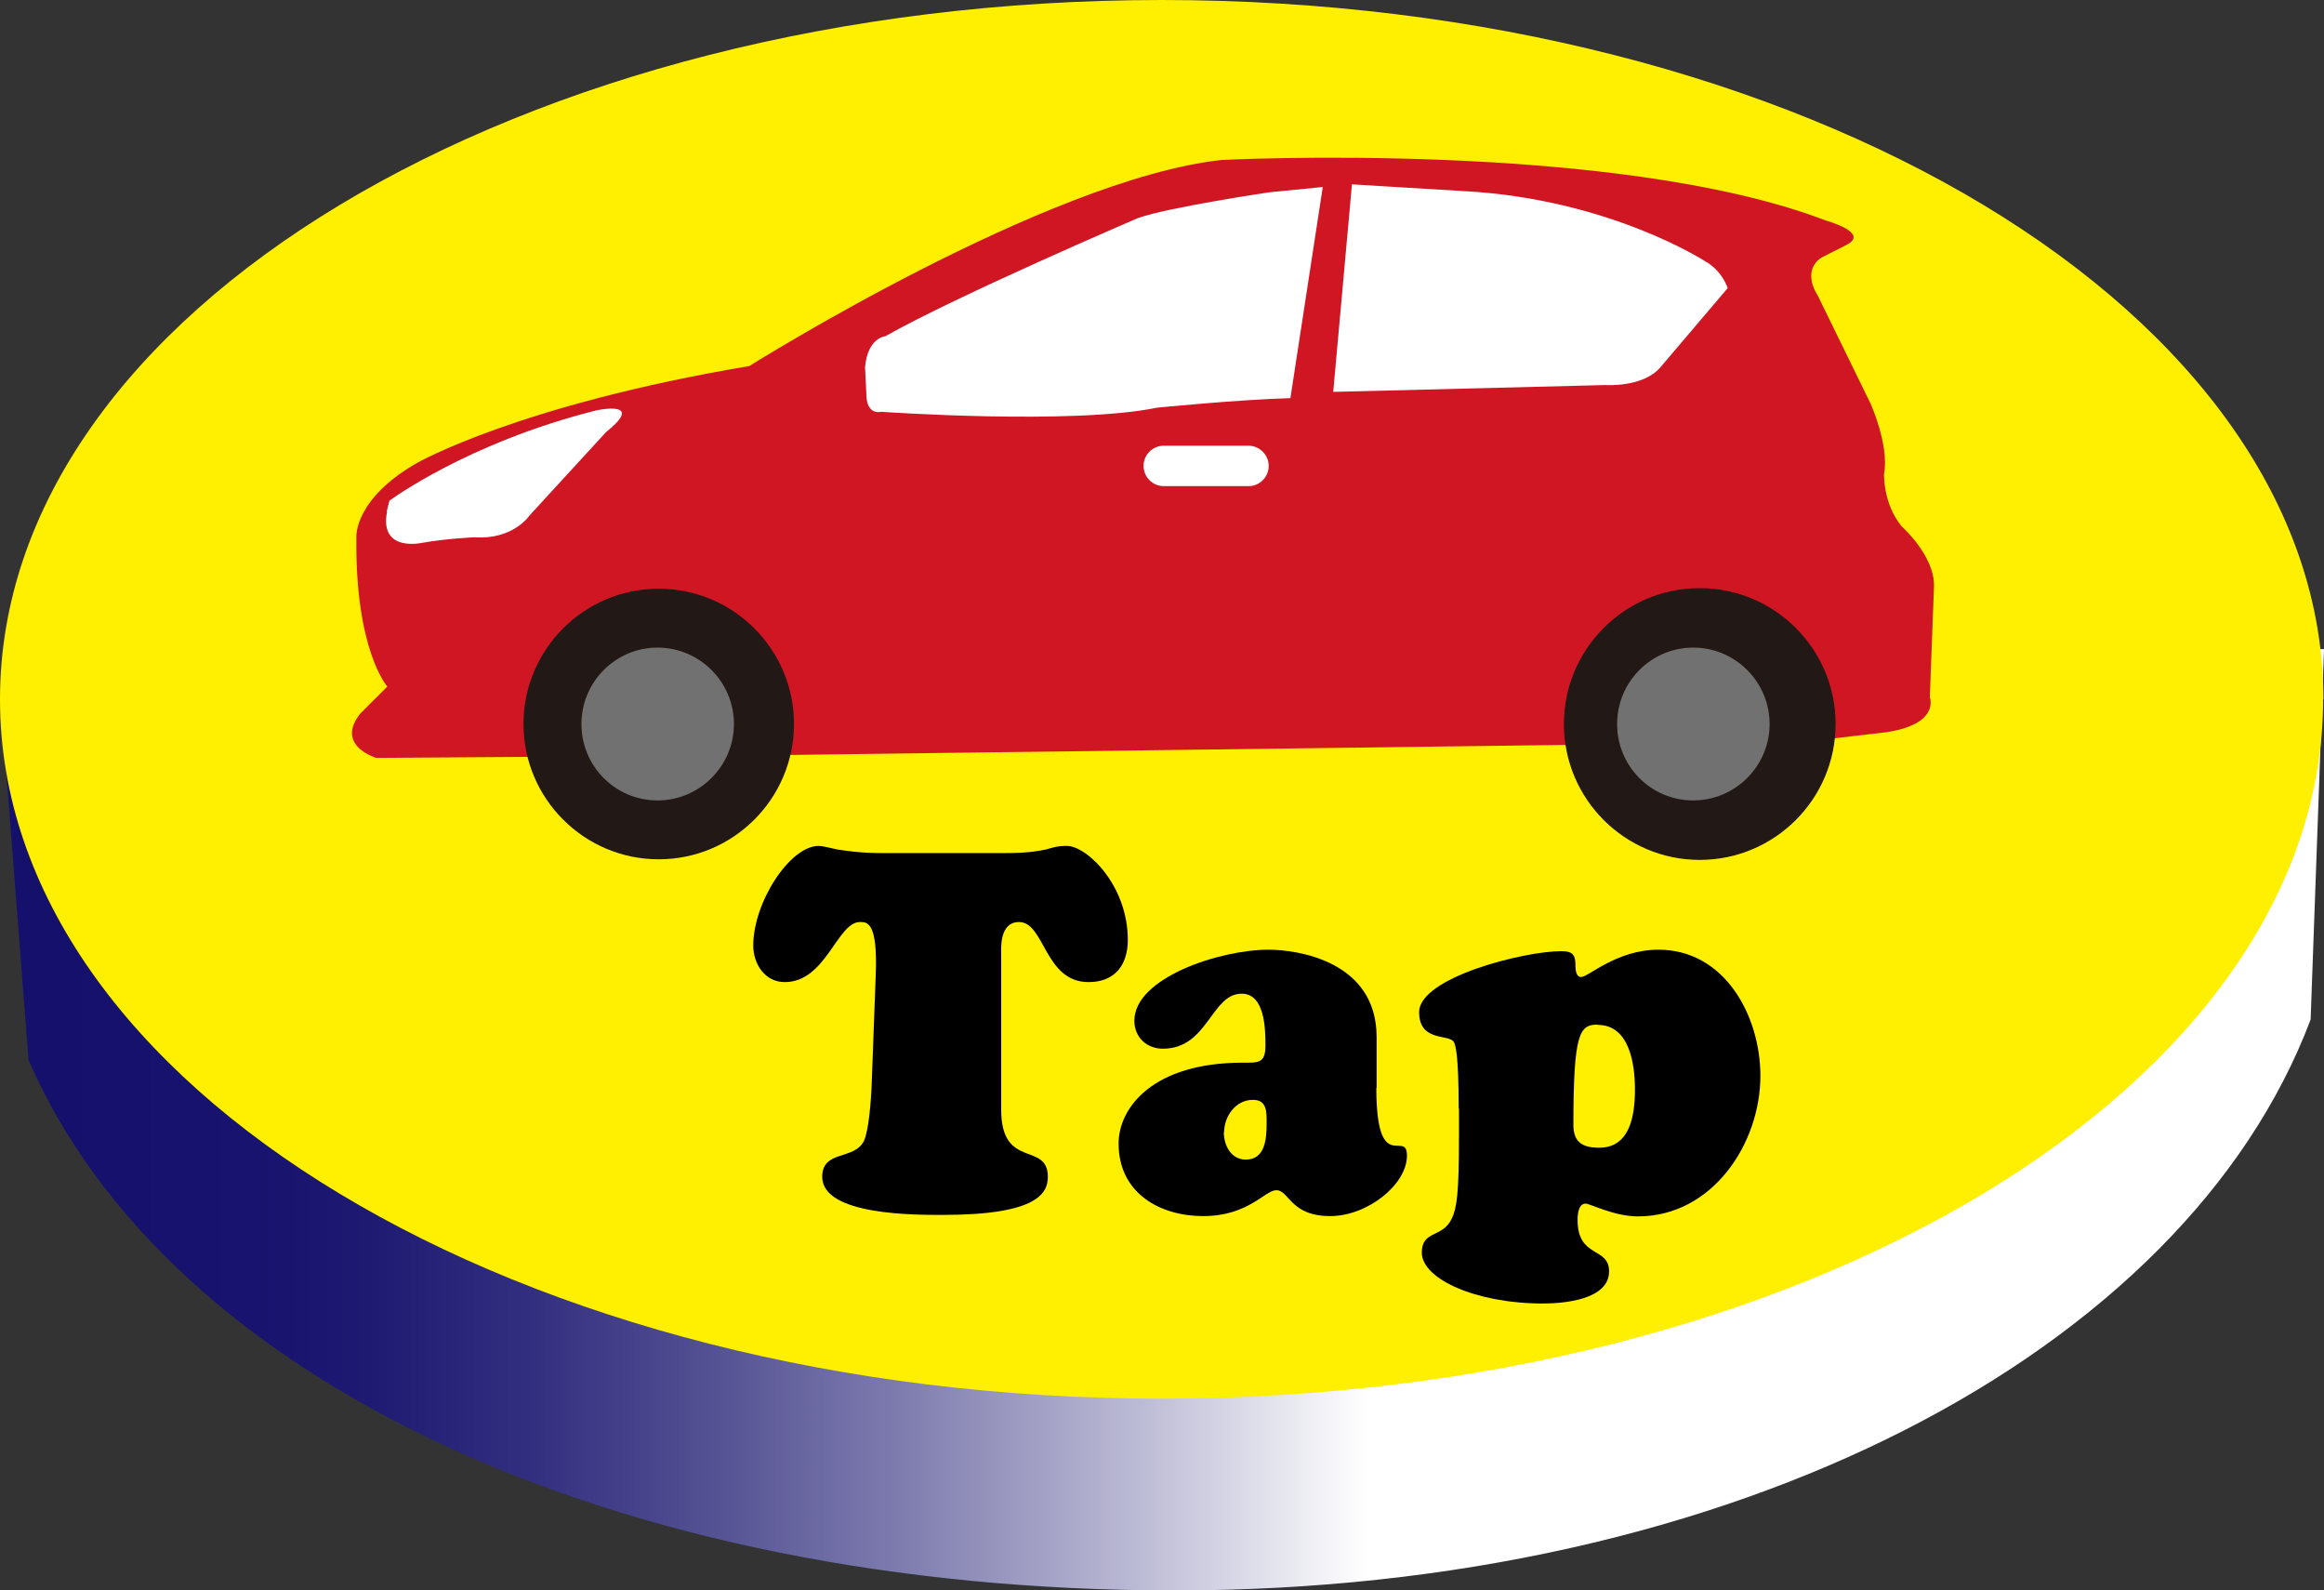 <?xml version="1.0" encoding="UTF-8"?><svg id="Layer_2" xmlns="http://www.w3.org/2000/svg" xmlns:xlink="http://www.w3.org/1999/xlink" viewBox="0 0 78.18 53.48"><rect x="0" y="0" width="78.18" height="53.48" fill="#333333" stroke="none"/><defs><style>.cls-1{fill:#fff;}.cls-2{fill:url(#_名称未設定グラデーション_203);}.cls-3{fill:#d01623;}.cls-4{fill:#221815;}.cls-5{stroke:#221815;stroke-miterlimit:10;stroke-width:.04px;}.cls-5,.cls-6{fill:none;}.cls-7{fill:#ffef00;}.cls-8{clip-path:url(#clippath);}.cls-9{fill:#727171;}</style><clipPath id="clippath"><path class="cls-6" d="M.05,23.87l.91,11.78c4.69,10.79,19.78,17.84,38.56,17.84s33.98-7.99,38.21-19.2l.45-12.46L.05,23.87Z"/></clipPath><linearGradient id="_名称未設定グラデーション_203" x1="-387.09" y1="340.7" x2="-385.97" y2="340.7" gradientTransform="translate(26858.69 23677.54) scale(69.39 -69.39)" gradientUnits="userSpaceOnUse"><stop offset="0" stop-color="#14106c"/><stop offset=".03" stop-color="#14106c"/><stop offset=".12" stop-color="#17136e"/><stop offset=".17" stop-color="#1e1a72"/><stop offset=".24" stop-color="#322e7f"/><stop offset=".32" stop-color="#535093"/><stop offset=".41" stop-color="#817fb0"/><stop offset=".51" stop-color="#bcbbd5"/><stop offset=".61" stop-color="#fff"/><stop offset=".75" stop-color="#fff"/><stop offset="1" stop-color="#fff"/></linearGradient></defs><g id="_レイヤー_1"><g><g class="cls-8"><rect class="cls-2" x=".05" y="21.83" width="78.13" height="31.65"/></g><path class="cls-7" d="M78.15,23.52c0,12.99-17.49,23.52-39.08,23.52S0,36.52,0,23.52,17.49,0,39.08,0s39.08,10.53,39.08,23.52"/><g><path d="M33.86,28.69c.73,0,1.08-.07,1.33-.12,.24-.07,.38-.12,.7-.12,.67,0,2.05,1.32,2.05,3.16,0,.85-.44,1.42-1.32,1.42-1.49,0-1.47-2.02-2.34-2.02-.67,0-.6,.92-.6,1.06v5.25c0,2.03,1.57,1.06,1.57,2.26,0,.53-.32,1.28-3.52,1.28-.87,0-4.07,.03-4.07-1.28,0-.91,1.06-.55,1.4-1.2,.17-.36,.24-1.38,.26-1.81l.14-3.78c.07-1.79-.29-1.78-.53-1.78-.77,0-1.14,2.02-2.53,2.02-.67,0-1.06-.61-1.06-1.23,0-1.45,1.23-3.35,2.2-3.35,.12,0,.31,.05,.63,.12,.32,.05,.79,.12,1.47,.12h4.2Z"/><path d="M46.3,36.58c0,3.01,1.03,1.37,1.03,2.29,0,.97-1.33,2.03-2.58,2.03-1.35,0-1.38-.87-1.81-.87-.21,0-.43,.22-.8,.43-.38,.22-.89,.44-1.67,.44-1.42,0-2.84-.75-2.84-2.44,0-1.21,1.16-2.72,4.17-2.72,.53,0,.77,.03,.77-.58,0-.56-.02-1.74-.8-1.74-1.03,0-1.13,1.85-2.65,1.85-.55,0-.96-.39-.96-.94,0-1.45,2.89-2.39,4.51-2.39,.97,0,3.64,.38,3.64,2.94v1.71Zm-5.13,1.5c0,.44,.24,.92,.74,.92,.65,0,.7-.7,.7-1.21,0-.38,.02-.8-.46-.8-.58,0-.97,.55-.97,1.09Z"/><path d="M49.07,37.28c0-1.79-.1-2.19-.19-2.27-.22-.22-1.14,0-1.14-.97,0-1.16,3.52-2.05,4.78-2.05,.41,0,.48,.14,.48,.51,0,.12,.02,.36,.19,.36,.24,0,1.2-.92,2.6-.92,2.24,0,3.43,2.24,3.43,4.24,0,2.29-1.62,4.73-4.12,4.73-.8,0-1.61-.43-1.76-.43-.24,0-.27,.36-.27,.55,0,1.3,1.06,.89,1.06,1.73,0,.96-1.55,1.08-2.22,1.08-2.29,0-4.08-.84-4.08-1.71,0-.77,.7-.48,1.01-1.15,.17-.36,.24-.85,.24-2.75v-.94Zm4.68-2.82c-.61,0-.82,.26-.82,3.37,0,.56,.27,.77,.87,.77,1.06,0,1.2-1.14,1.2-1.96s-.17-2.17-1.25-2.17Z"/></g><g><path class="cls-3" d="M60.66,24.95l-34.96,.45-13.04,.09s-1.4-.41-.54-1.49l.91-.91s-1.09-1.22-1.04-5.03c0,0-.09-1.27,2.04-2.49,0,0,3.4-1.95,11.18-3.26,0,0,10.01-6.29,15.89-6.93,0,0,13.23-.68,20.33,2.04,0,0,1.5,.41,.68,.82l-.81,.41s-.73,.36-.14,1.31l1.77,3.62s.63,1.4,.45,2.36c0,0-.04,.99,.59,1.76,0,0,1.13,1,1.09,2.04l-.14,3.71s.36,.91-1.49,1.18l-2.76,.32Z"/><path class="cls-1" d="M42,16.35h-2.85c-.37,0-.68-.3-.68-.68s.31-.68,.68-.68h2.85c.37,0,.68,.31,.68,.68s-.3,.68-.68,.68"/><path class="cls-5" d="M61.73,24.35c0,2.51-2.04,4.55-4.55,4.55s-4.55-2.04-4.55-4.55,2.04-4.55,4.55-4.55,4.55,2.04,4.55,4.55Z"/><g><path class="cls-4" d="M26.71,24.35c0,2.51-2.04,4.55-4.55,4.55s-4.55-2.04-4.55-4.55,2.04-4.55,4.55-4.55,4.55,2.04,4.55,4.55"/><path class="cls-9" d="M24.69,24.35c0,1.41-1.15,2.57-2.57,2.57s-2.56-1.15-2.56-2.57,1.15-2.57,2.56-2.57,2.57,1.15,2.57,2.57"/></g><path class="cls-1" d="M49.29,6.43c4.85,.27,8.06,2.35,8.06,2.35,.59,.32,.77,.91,.77,.91l-2.27,2.67c-.59,.68-1.85,.59-1.85,.59l-9.15,.23,.63-6.98,3.8,.23Zm-4.8-.14l-1.81,.18s-3.36,.5-4.39,.86c0,0-6.11,2.62-8.51,3.98,0,0-.59,.04-.68,1.04l.05,1s0,.59,.5,.5c0,0,6.43,.45,9.28-.14,0,0,2.72-.27,4.48-.32l1.09-7.11ZM13.02,17.21c-.27,1.4,1.22,1.04,1.22,1.04,.81-.14,1.72-.18,1.72-.18,1.31,.09,1.85-.73,1.85-.73l2.58-2.81c1.36-1.09-.32-.73-.32-.73-4.35,1.09-6.97,3.04-6.97,3.04l-.09,.36Z"/><g><path class="cls-4" d="M61.73,24.35c0,2.51-2.04,4.55-4.55,4.55s-4.55-2.04-4.55-4.55,2.04-4.55,4.55-4.55,4.55,2.04,4.55,4.55"/><path class="cls-9" d="M59.53,24.35c0,1.41-1.15,2.57-2.57,2.57s-2.56-1.15-2.56-2.57,1.15-2.57,2.56-2.57,2.57,1.15,2.57,2.57"/></g></g></g></g></svg>